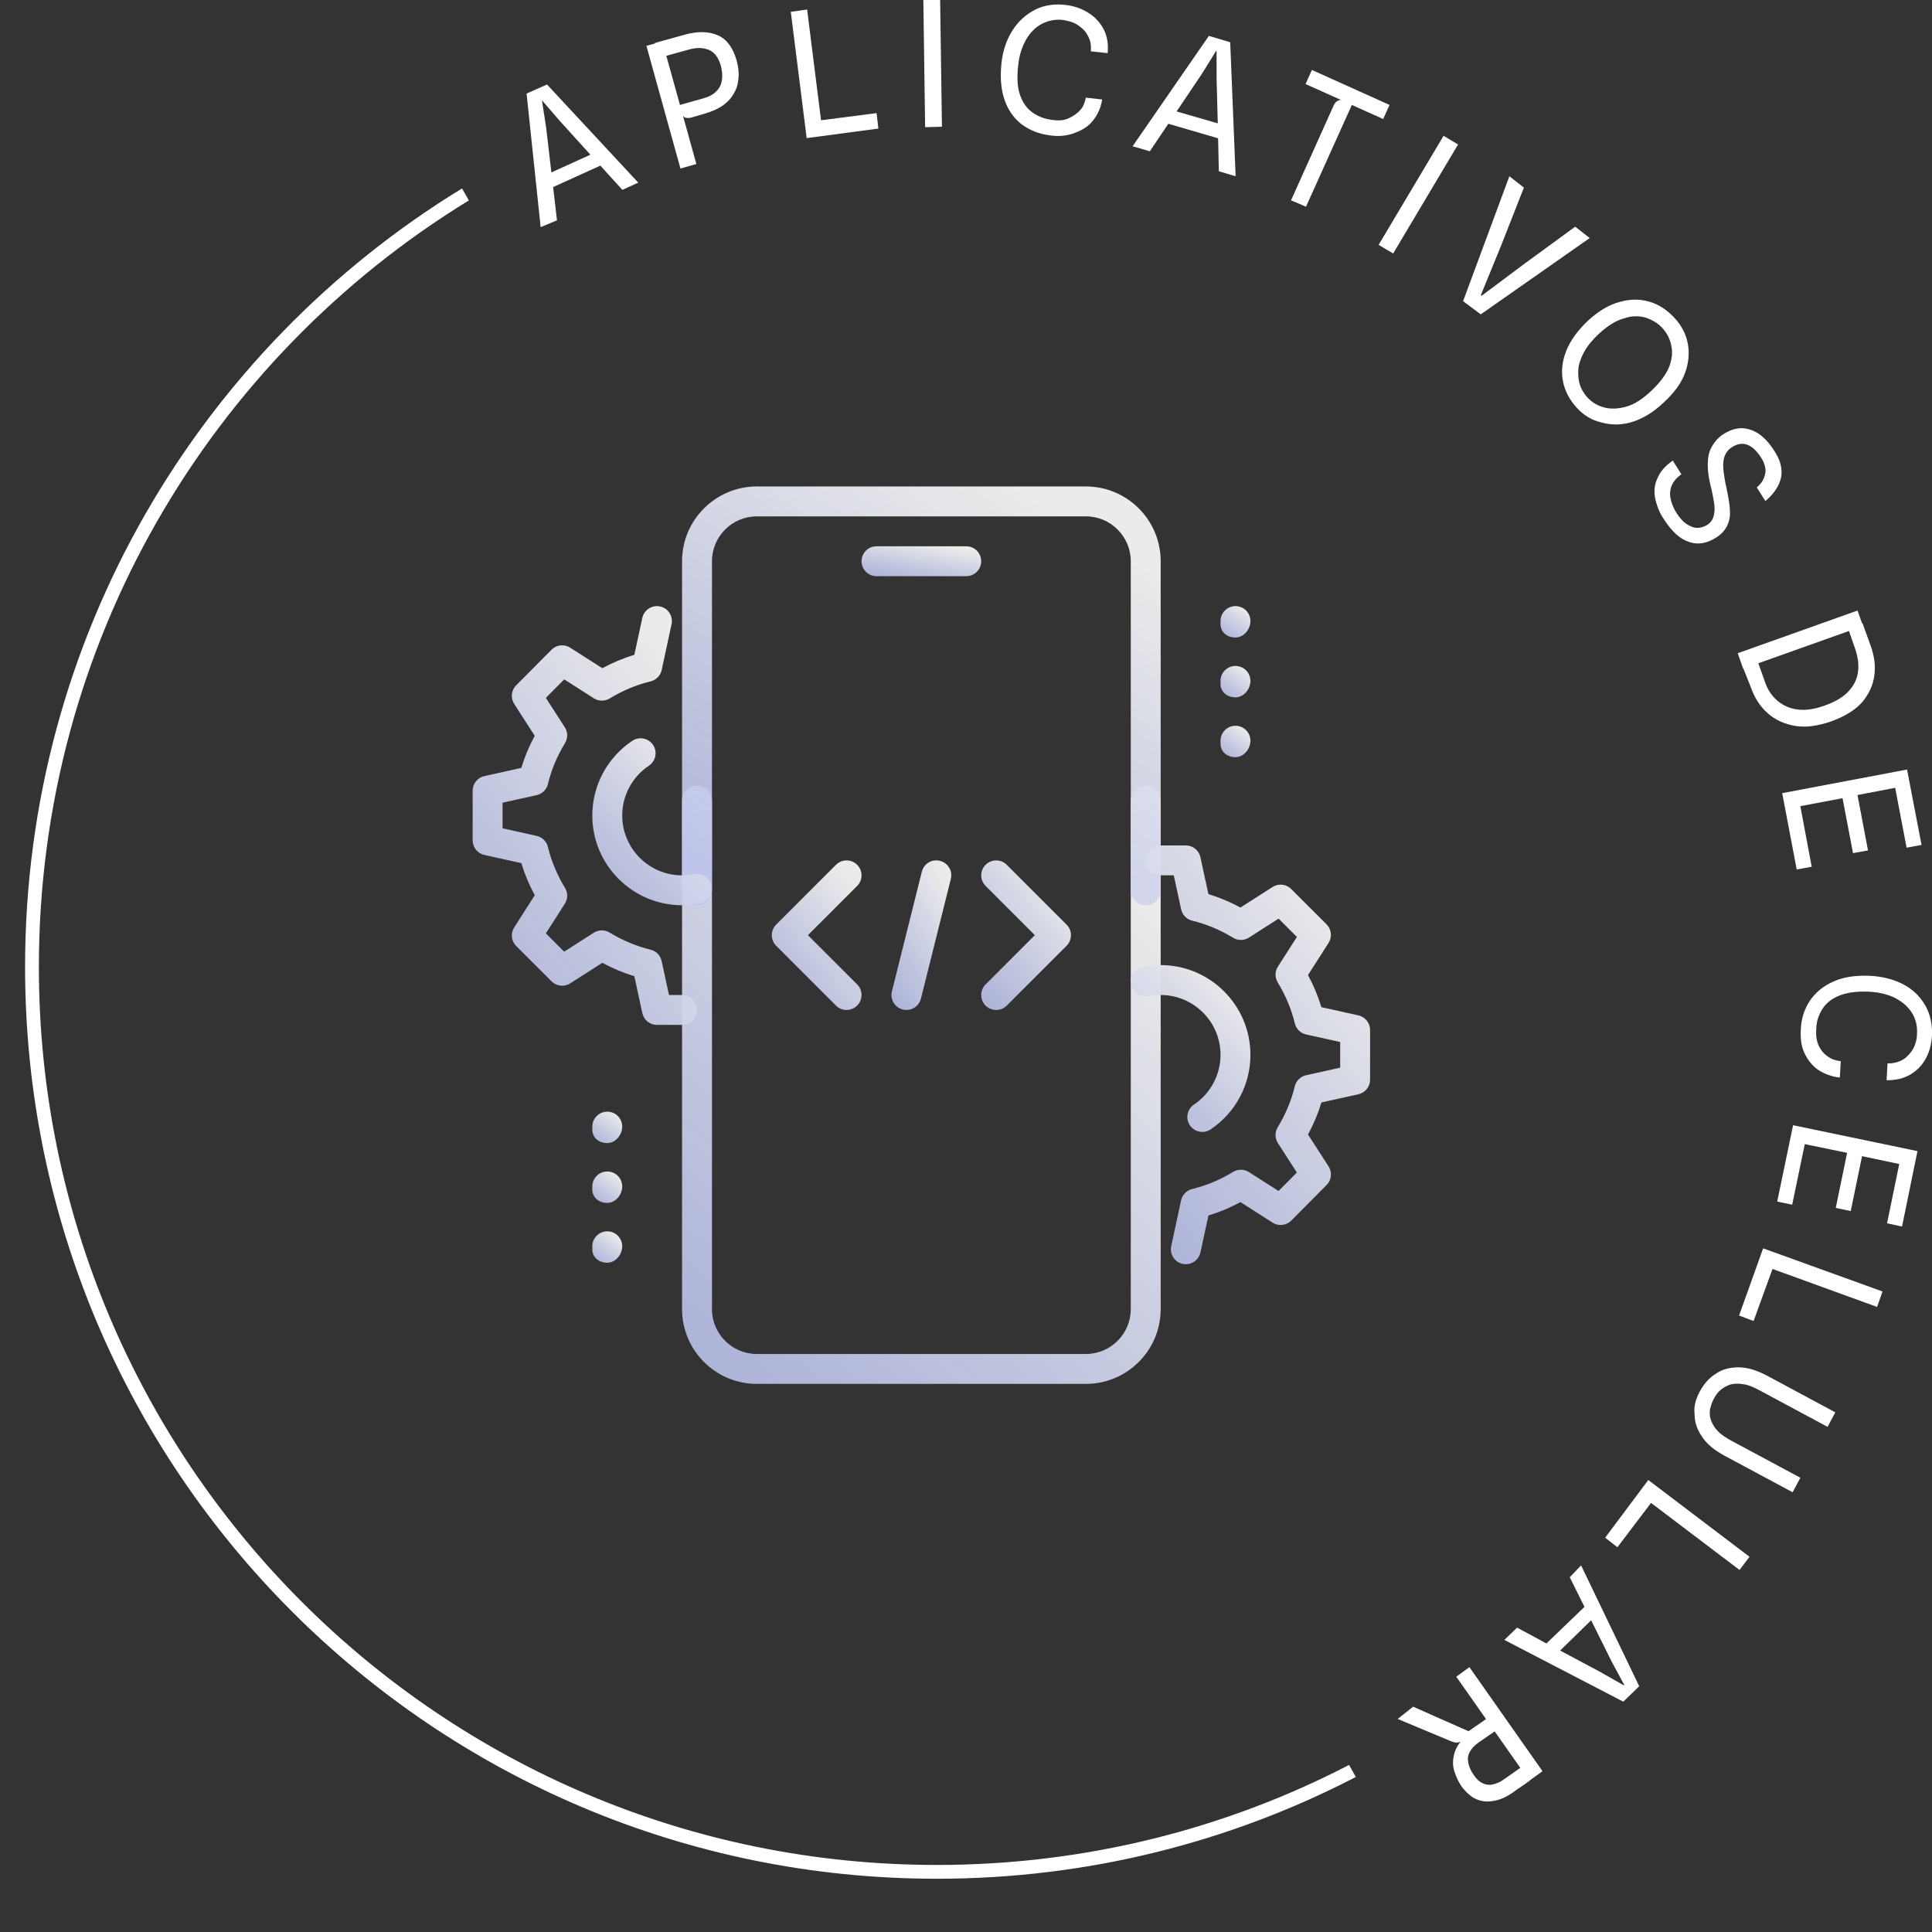 <svg width="140" height="140" viewBox="0 0 140 140" fill="none" xmlns="http://www.w3.org/2000/svg">
<rect x="0" y="0" width="140" height="140" fill="#333333" stroke="none"/>
<g clip-path="url(#clip0_2016_260)">
<path d="M39.178 16.459L38.158 6.781L39.638 6.123L46.25 13.233L45.099 13.76L43.158 11.62L43.98 11.785L39.704 13.727V12.608L43.257 10.995L43.125 11.587L40.559 8.756L39.309 7.308H39.276L39.572 9.217L40.362 15.965L39.178 16.459Z" fill="white"/>
<path d="M49.309 12.213L46.842 3.325L47.993 2.996L50.461 11.883L49.309 12.213ZM50.066 8.526C49.934 8.559 49.803 8.559 49.671 8.526C49.539 8.493 49.474 8.394 49.441 8.263L48.914 8.032L49.276 7.604L51.02 7.11C51.382 7.012 51.678 6.847 51.908 6.617C52.138 6.386 52.27 6.123 52.303 5.827C52.368 5.53 52.336 5.168 52.237 4.773C52.072 4.181 51.776 3.786 51.382 3.621C50.987 3.456 50.493 3.424 49.934 3.588L48.257 4.049L47.434 3.127C47.632 3.061 47.862 2.996 48.125 2.93C48.388 2.864 48.684 2.765 48.947 2.699C49.211 2.634 49.408 2.568 49.539 2.535C50.559 2.239 51.382 2.271 52.039 2.568C52.697 2.864 53.125 3.489 53.388 4.411C53.487 4.806 53.553 5.201 53.52 5.596C53.487 5.991 53.421 6.353 53.224 6.682C53.059 7.012 52.796 7.341 52.434 7.604C52.072 7.867 51.645 8.065 51.086 8.23L50.066 8.526Z" fill="white"/>
<path d="M58.454 10.007L57.303 0.856L58.487 0.691L59.572 9.316L58.914 8.789L63.52 8.197L63.651 9.316L58.454 10.007Z" fill="white"/>
<path d="M67.039 9.217L66.908 8.10288e-05L68.125 -0.033L68.257 9.184L67.039 9.217Z" fill="white"/>
<path d="M76.085 9.809C75.296 9.711 74.638 9.447 74.046 9.019C73.487 8.591 73.059 7.999 72.796 7.242C72.533 6.485 72.467 5.629 72.566 4.608C72.664 3.654 72.96 2.831 73.388 2.172C73.816 1.514 74.375 1.02 75.033 0.691C75.691 0.362 76.447 0.263 77.237 0.362C77.829 0.428 78.388 0.625 78.849 0.922C79.342 1.218 79.704 1.613 79.967 2.107C80.23 2.6 80.329 3.193 80.263 3.851L79.046 3.72C79.079 3.259 79.013 2.897 78.816 2.567C78.651 2.238 78.388 2.008 78.092 1.81C77.796 1.613 77.434 1.514 77.039 1.448C76.513 1.382 75.987 1.481 75.526 1.712C75.066 1.942 74.671 2.337 74.375 2.831C74.079 3.358 73.849 3.983 73.783 4.74C73.684 5.596 73.717 6.32 73.914 6.88C74.112 7.439 74.408 7.867 74.835 8.164C75.263 8.46 75.724 8.624 76.25 8.69C76.743 8.756 77.138 8.723 77.467 8.559C77.796 8.394 78.059 8.229 78.289 7.966C78.52 7.703 78.618 7.406 78.684 7.077L79.868 7.209C79.77 7.801 79.539 8.328 79.21 8.723C78.882 9.151 78.454 9.414 77.928 9.612C77.368 9.842 76.743 9.908 76.085 9.809Z" fill="white"/>
<path d="M82.072 10.6L87.599 2.601L89.145 3.061L89.539 12.772L88.322 12.41L88.257 9.513L88.783 10.172L84.276 8.855L85 7.999L88.75 9.085L88.257 9.448L88.158 5.629V3.687H88.125L87.105 5.333L83.322 10.962L82.072 10.6Z" fill="white"/>
<path d="M93.553 14.517L96.645 7.637C96.71 7.505 96.776 7.407 96.875 7.341C96.974 7.275 97.072 7.242 97.171 7.242L94.605 6.09L95.066 5.069L100.691 7.604L100.23 8.625L97.96 7.604L94.638 14.978L93.553 14.517Z" fill="white"/>
<path d="M99.901 17.743L104.605 9.843L105.658 10.468L100.954 18.368L99.901 17.743Z" fill="white"/>
<path d="M106.02 21.825L109.375 12.772L110.428 13.595L108.783 17.776L107.303 21.397L107.368 21.43L110.493 19.093L114.145 16.426L115.197 17.249L107.303 22.779L106.02 21.825Z" fill="white"/>
<path d="M114.21 29.494C113.717 28.935 113.388 28.309 113.257 27.618C113.125 26.927 113.191 26.203 113.487 25.446C113.783 24.689 114.309 23.964 115.066 23.24C115.822 22.549 116.579 22.088 117.335 21.89C118.092 21.66 118.816 21.66 119.507 21.858C120.197 22.055 120.789 22.45 121.316 23.01C121.842 23.569 122.171 24.195 122.303 24.886C122.434 25.577 122.368 26.301 122.105 27.026C121.842 27.75 121.316 28.474 120.559 29.165C119.803 29.89 119.013 30.35 118.257 30.581C117.5 30.811 116.743 30.811 116.053 30.614C115.329 30.449 114.737 30.087 114.21 29.494ZM115 28.77C115.362 29.165 115.757 29.396 116.25 29.527C116.743 29.659 117.27 29.626 117.862 29.462C118.454 29.297 119.046 28.902 119.671 28.309C120.263 27.75 120.691 27.19 120.921 26.663C121.151 26.104 121.217 25.577 121.118 25.084C121.02 24.59 120.822 24.162 120.46 23.767C120.132 23.405 119.704 23.174 119.243 23.01C118.75 22.878 118.224 22.878 117.664 23.076C117.072 23.24 116.513 23.602 115.888 24.162C115.428 24.59 115.066 25.018 114.803 25.479C114.572 25.906 114.408 26.334 114.375 26.729C114.342 27.124 114.375 27.519 114.474 27.849C114.572 28.178 114.77 28.507 115 28.77Z" fill="white"/>
<path d="M120.592 37.658C120.23 37.132 120.033 36.572 119.934 36.078C119.835 35.551 119.901 35.058 120.132 34.597C120.329 34.136 120.691 33.741 121.217 33.379L121.842 34.366C121.513 34.597 121.283 34.86 121.151 35.156C121.02 35.453 120.987 35.782 121.053 36.111C121.118 36.44 121.25 36.802 121.48 37.164C121.743 37.559 121.974 37.823 122.237 37.987C122.5 38.152 122.73 38.251 122.993 38.251C123.224 38.251 123.454 38.185 123.684 38.053C123.947 37.889 124.112 37.658 124.178 37.395C124.243 37.132 124.276 36.835 124.21 36.44C124.145 36.078 124.079 35.65 123.947 35.156C123.816 34.63 123.75 34.136 123.75 33.675C123.75 33.214 123.816 32.786 124.013 32.424C124.21 32.062 124.474 31.733 124.868 31.47C125.526 31.042 126.184 30.91 126.842 31.14C127.467 31.338 128.026 31.832 128.52 32.589C128.849 33.083 129.046 33.543 129.079 33.971C129.145 34.399 129.046 34.794 128.849 35.189C128.651 35.584 128.355 35.946 127.928 36.309L127.303 35.321C127.533 35.123 127.697 34.926 127.796 34.696C127.895 34.465 127.96 34.235 127.928 33.971C127.895 33.708 127.796 33.412 127.566 33.083C127.27 32.655 126.974 32.358 126.612 32.227C126.25 32.095 125.888 32.161 125.526 32.391C125.296 32.523 125.132 32.721 125.033 32.918C124.934 33.115 124.868 33.379 124.868 33.708C124.868 34.037 124.934 34.465 125.033 35.025C125.132 35.42 125.197 35.815 125.263 36.177C125.329 36.539 125.362 36.901 125.362 37.23C125.362 37.559 125.263 37.889 125.132 38.152C124.967 38.448 124.737 38.712 124.375 38.942C123.717 39.37 123.059 39.502 122.401 39.271C121.743 39.074 121.151 38.514 120.592 37.658Z" fill="white"/>
<path d="M125.921 47.336L134.605 44.242L135 45.361L126.316 48.455L125.921 47.336ZM126.283 48.324L127.368 47.929L127.895 49.41C128.092 50.002 128.421 50.463 128.816 50.792C129.211 51.122 129.704 51.352 130.296 51.418C130.888 51.484 131.513 51.385 132.237 51.122C132.993 50.858 133.586 50.496 133.947 50.101C134.342 49.673 134.572 49.212 134.638 48.686C134.704 48.159 134.638 47.632 134.441 47.04L133.914 45.526L134.967 45.163L135.526 46.711C135.822 47.501 135.921 48.258 135.822 48.949C135.724 49.673 135.428 50.299 134.934 50.891C134.441 51.451 133.684 51.912 132.697 52.274C131.743 52.603 130.855 52.735 130.099 52.603C129.309 52.471 128.651 52.175 128.092 51.681C127.533 51.188 127.138 50.562 126.875 49.805L126.283 48.324Z" fill="white"/>
<path d="M129.145 57.475L138.191 55.763L139.243 61.227L138.158 61.425L137.237 56.586L137.895 56.981L134.276 57.672L134.506 57.113L135.362 61.623L134.276 61.82L133.454 57.508L133.881 57.771L129.868 58.528L130.362 57.903L131.283 62.807L130.197 63.005L129.145 57.475Z" fill="white"/>
<path d="M130.493 74.592C130.526 73.802 130.757 73.111 131.151 72.518C131.546 71.926 132.105 71.465 132.829 71.136C133.553 70.806 134.408 70.675 135.428 70.708C136.382 70.741 137.237 70.971 137.928 71.333C138.618 71.695 139.145 72.222 139.507 72.847C139.868 73.473 140.033 74.23 140 75.02C139.967 75.613 139.835 76.172 139.572 76.666C139.309 77.16 138.947 77.555 138.454 77.851C137.96 78.147 137.401 78.279 136.71 78.279L136.776 77.061C137.237 77.061 137.599 76.962 137.928 76.765C138.224 76.567 138.454 76.304 138.651 75.975C138.816 75.645 138.914 75.283 138.914 74.888C138.947 74.329 138.816 73.835 138.553 73.407C138.289 72.979 137.895 72.617 137.335 72.321C136.809 72.057 136.151 71.893 135.395 71.86C134.507 71.827 133.816 71.926 133.257 72.156C132.697 72.387 132.303 72.716 132.039 73.144C131.776 73.572 131.612 74.065 131.612 74.592C131.579 75.086 131.645 75.481 131.809 75.81C131.974 76.139 132.204 76.403 132.467 76.567C132.73 76.765 133.059 76.863 133.388 76.896L133.322 78.081C132.697 78.016 132.204 77.818 131.743 77.522C131.316 77.225 130.987 76.798 130.757 76.304C130.526 75.81 130.46 75.283 130.493 74.592Z" fill="white"/>
<path d="M129.934 81.538L138.947 83.414L137.829 88.879L136.743 88.648L137.73 83.842L138.191 84.468L134.605 83.71L135.033 83.282L134.112 87.759L133.026 87.529L133.914 83.217L134.21 83.612L130.197 82.789L130.888 82.394L129.868 87.299L128.783 87.068L129.934 81.538Z" fill="white"/>
<path d="M127.763 90.459L136.414 93.586L136.02 94.705L127.862 91.742L128.651 91.38L127.072 95.725L126.02 95.33L127.763 90.459Z" fill="white"/>
<path d="M123.158 100.861C123.454 100.301 123.849 99.84 124.342 99.544C124.803 99.215 125.362 99.083 125.987 99.083C126.612 99.083 127.27 99.281 128.026 99.675L132.993 102.342L132.434 103.395L127.467 100.729C127.039 100.498 126.645 100.334 126.283 100.301C125.921 100.235 125.625 100.268 125.362 100.334C125.099 100.433 124.868 100.564 124.671 100.729C124.474 100.893 124.309 101.124 124.178 101.387C124.046 101.618 123.98 101.881 123.914 102.111C123.882 102.375 123.882 102.638 123.98 102.901C124.079 103.165 124.21 103.428 124.474 103.692C124.704 103.955 125.066 104.185 125.493 104.416L130.461 107.082L129.901 108.135L124.934 105.469C124.21 105.074 123.651 104.613 123.322 104.087C122.96 103.56 122.796 103.033 122.796 102.474C122.73 101.947 122.862 101.42 123.158 100.861Z" fill="white"/>
<path d="M119.441 107.247L126.776 112.81L126.053 113.764L119.145 108.531L120 108.432L117.204 112.119L116.316 111.427L119.441 107.247Z" fill="white"/>
<path d="M114.572 113.435L118.783 122.191L117.632 123.311L109.013 118.834L109.934 117.945L112.5 119.328L111.678 119.459L115.066 116.2L115.46 117.254L112.664 119.986L112.599 119.361L115.987 121.171L117.664 122.126L117.697 122.093L116.776 120.381L113.75 114.291L114.572 113.435Z" fill="white"/>
<path d="M102.401 123.673L106.414 125.45L107.796 124.496L108.191 124.331L108.487 125.088L108.618 125.253L107.138 126.273C106.809 126.504 106.612 126.734 106.48 126.998C106.349 127.261 106.349 127.524 106.414 127.82C106.48 128.084 106.612 128.38 106.809 128.643C107.007 128.94 107.237 129.137 107.467 129.236C107.697 129.335 107.928 129.368 108.191 129.302C108.454 129.236 108.717 129.137 108.98 128.94L110.197 128.084L110.362 128.347L111.283 128.709C111.118 128.808 110.954 128.94 110.789 129.071C110.625 129.203 110.428 129.335 110.23 129.466C110.033 129.598 109.835 129.73 109.671 129.861C109.21 130.191 108.717 130.421 108.289 130.487C107.829 130.586 107.401 130.553 107.007 130.388C106.612 130.223 106.25 129.894 105.921 129.466C105.691 129.137 105.526 128.775 105.395 128.38C105.263 127.985 105.263 127.59 105.362 127.162C105.46 126.734 105.691 126.339 106.053 125.977L106.085 126.076C105.954 126.175 105.855 126.208 105.757 126.24C105.658 126.273 105.559 126.273 105.46 126.273C105.362 126.24 105.197 126.208 105.066 126.142L101.283 124.562L102.401 123.673ZM106.48 120.809L111.776 128.347L110.822 129.038L105.526 121.5L106.48 120.809Z" fill="white"/>
<path fill-rule="evenodd" clip-rule="evenodd" d="M33.483 13.654C14.492 25.259 1.817 46.185 1.817 70.07C1.817 106.56 31.398 136.141 67.888 136.141C78.834 136.141 89.158 133.479 98.249 128.767L97.758 127.895C88.812 132.525 78.656 135.141 67.888 135.141C31.95 135.141 2.817 106.008 2.817 70.07C2.817 46.559 15.287 25.96 33.974 14.526L33.483 13.654Z" fill="white"/>
<g opacity="0.9">
<path d="M70.018 41.753H63.514C62.916 41.753 62.431 41.268 62.431 40.669C62.431 40.071 62.916 39.585 63.514 39.585H70.018C70.616 39.585 71.102 40.071 71.102 40.669C71.102 41.268 70.616 41.753 70.018 41.753Z" fill="url(#paint0_linear_2016_260)"/>
<path d="M78.689 100.282H54.843C51.854 100.282 49.424 97.85 49.424 94.863V58.011C49.424 57.413 49.91 56.927 50.508 56.927C51.106 56.927 51.592 57.413 51.592 58.011V94.863C51.592 96.656 53.051 98.115 54.843 98.115H78.689C80.481 98.115 81.94 96.656 81.94 94.863V58.011C81.94 57.413 82.426 56.927 83.024 56.927C83.623 56.927 84.108 57.413 84.108 58.011V94.863C84.108 97.85 81.678 100.282 78.689 100.282Z" fill="url(#paint1_linear_2016_260)"/>
<path d="M83.024 65.598C82.426 65.598 81.94 65.113 81.94 64.514V40.669C81.94 38.877 80.481 37.418 78.689 37.418H54.843C53.051 37.418 51.592 38.877 51.592 40.669V64.514C51.592 65.113 51.106 65.598 50.508 65.598C49.91 65.598 49.424 65.113 49.424 64.514V40.669C49.424 37.682 51.854 35.25 54.843 35.25H78.689C81.678 35.25 84.108 37.682 84.108 40.669V64.514C84.108 65.113 83.623 65.598 83.024 65.598Z" fill="url(#paint2_linear_2016_260)"/>
<path d="M89.527 46.197C88.929 46.197 88.444 45.82 88.444 45.222V45.005C88.444 44.407 88.929 43.921 89.527 43.921C90.126 43.921 90.611 44.407 90.611 45.005C90.611 45.603 90.126 46.197 89.527 46.197Z" fill="url(#paint3_linear_2016_260)"/>
<path d="M89.527 50.533C88.929 50.533 88.443 50.155 88.443 49.557V49.34C88.443 48.742 88.929 48.257 89.527 48.257C90.126 48.257 90.611 48.742 90.611 49.34C90.611 49.939 90.126 50.533 89.527 50.533Z" fill="url(#paint4_linear_2016_260)"/>
<path d="M89.527 54.868C88.929 54.868 88.443 54.491 88.443 53.893V53.676C88.443 53.078 88.929 52.592 89.527 52.592C90.126 52.592 90.611 53.078 90.611 53.676C90.611 54.274 90.126 54.868 89.527 54.868Z" fill="url(#paint5_linear_2016_260)"/>
<path d="M44.005 82.832C43.407 82.832 42.921 82.455 42.921 81.856V81.64C42.921 81.041 43.407 80.556 44.005 80.556C44.603 80.556 45.089 81.041 45.089 81.64C45.089 82.238 44.603 82.832 44.005 82.832Z" fill="url(#paint6_linear_2016_260)"/>
<path d="M44.005 87.167C43.407 87.167 42.921 86.79 42.921 86.192V85.975C42.921 85.377 43.407 84.891 44.005 84.891C44.603 84.891 45.089 85.377 45.089 85.975C45.089 86.573 44.603 87.167 44.005 87.167Z" fill="url(#paint7_linear_2016_260)"/>
<path d="M44.005 91.503C43.407 91.503 42.921 91.126 42.921 90.527V90.311C42.921 89.712 43.407 89.227 44.005 89.227C44.603 89.227 45.089 89.712 45.089 90.311C45.089 90.909 44.603 91.503 44.005 91.503Z" fill="url(#paint8_linear_2016_260)"/>
<path d="M85.931 91.611C85.855 91.611 85.777 91.605 85.701 91.588C85.116 91.462 84.745 90.885 84.871 90.3L85.586 86.983C85.673 86.576 85.987 86.257 86.391 86.159C87.414 85.912 88.411 85.496 89.354 84.922C89.703 84.705 90.152 84.711 90.501 84.933L92.647 86.305L93.976 84.965L92.603 82.836C92.378 82.487 92.374 82.039 92.588 81.685C93.163 80.742 93.579 79.745 93.824 78.722C93.921 78.319 94.238 78.007 94.643 77.915L97.115 77.367V75.509L94.645 74.961C94.24 74.87 93.924 74.558 93.826 74.154C93.581 73.131 93.163 72.134 92.59 71.191C92.374 70.838 92.378 70.391 92.603 70.042L93.978 67.894L92.651 66.567L90.503 67.942C90.154 68.165 89.707 68.169 89.356 67.953C88.411 67.378 87.414 66.962 86.393 66.715C85.987 66.617 85.675 66.296 85.589 65.891L85.055 63.431H84.108C83.51 63.431 83.024 62.945 83.024 62.347C83.024 61.748 83.51 61.263 84.108 61.263H85.929C86.438 61.263 86.881 61.621 86.987 62.119L87.566 64.792C88.359 65.033 89.137 65.358 89.887 65.763L92.215 64.274C92.645 64.001 93.204 64.061 93.566 64.421L96.126 66.979C96.486 67.339 96.546 67.901 96.271 68.33L94.782 70.658C95.187 71.41 95.513 72.188 95.753 72.984L98.43 73.578C98.929 73.688 99.282 74.131 99.282 74.638V78.236C99.282 78.744 98.929 79.186 98.433 79.294L95.755 79.888C95.515 80.684 95.189 81.462 94.784 82.212L96.271 84.519C96.549 84.945 96.49 85.509 96.13 85.869L93.57 88.449C93.208 88.811 92.647 88.871 92.218 88.598L89.889 87.109C89.137 87.514 88.361 87.84 87.568 88.08L86.989 90.753C86.878 91.264 86.427 91.611 85.931 91.611Z" fill="url(#paint9_linear_2016_260)"/>
<path d="M87.123 82.025C86.777 82.025 86.434 81.856 86.224 81.546C85.89 81.05 86.022 80.376 86.521 80.042C87.724 79.231 88.444 77.883 88.444 76.437C88.444 74.046 86.499 72.102 84.108 72.102C83.813 72.102 83.521 72.132 83.241 72.188C82.66 72.305 82.081 71.933 81.96 71.343C81.841 70.755 82.218 70.183 82.805 70.064C83.23 69.979 83.668 69.934 84.108 69.934C87.694 69.934 90.611 72.852 90.611 76.437C90.611 78.607 89.534 80.627 87.726 81.841C87.542 81.965 87.332 82.025 87.123 82.025Z" fill="url(#paint10_linear_2016_260)"/>
<path d="M49.424 65.598C45.839 65.598 42.921 62.681 42.921 59.095C42.921 56.917 44.005 54.894 45.822 53.68C46.313 53.351 46.99 53.481 47.324 53.981C47.655 54.478 47.521 55.152 47.022 55.484C45.813 56.294 45.089 57.643 45.089 59.095C45.089 61.486 47.033 63.431 49.424 63.431C49.715 63.431 50.001 63.403 50.274 63.346C50.849 63.227 51.432 63.606 51.551 64.196C51.67 64.783 51.288 65.353 50.701 65.471C50.287 65.555 49.862 65.598 49.424 65.598Z" fill="url(#paint11_linear_2016_260)"/>
<path d="M49.424 74.269H47.603C47.094 74.269 46.652 73.912 46.545 73.413L45.967 70.74C45.173 70.5 44.395 70.174 43.645 69.769L41.317 71.258C40.886 71.531 40.328 71.473 39.966 71.111L37.406 68.553C37.046 68.193 36.986 67.632 37.261 67.203L38.75 64.874C38.345 64.122 38.02 63.344 37.779 62.548L35.102 61.955C34.603 61.844 34.25 61.402 34.25 60.894V57.296C34.25 56.789 34.603 56.346 35.1 56.238L37.777 55.644C38.017 54.849 38.343 54.07 38.748 53.32L37.263 51.012C36.986 50.585 37.044 50.021 37.404 49.661L39.964 47.082C40.322 46.717 40.886 46.657 41.317 46.932L43.645 48.421C44.397 48.016 45.173 47.691 45.967 47.45L46.545 44.777C46.671 44.19 47.259 43.817 47.833 43.947C48.418 44.073 48.789 44.649 48.663 45.235L47.948 48.551C47.861 48.959 47.547 49.278 47.144 49.375C46.121 49.622 45.123 50.038 44.178 50.613C43.827 50.83 43.38 50.823 43.032 50.602L40.886 49.23L39.554 50.569L40.927 52.698C41.154 53.047 41.159 53.496 40.942 53.849C40.367 54.792 39.951 55.789 39.706 56.813C39.609 57.216 39.292 57.528 38.887 57.619L36.418 58.165V60.023L38.887 60.571C39.292 60.663 39.609 60.975 39.706 61.378C39.951 62.401 40.37 63.398 40.942 64.341C41.159 64.695 41.154 65.141 40.929 65.49L39.554 67.636L40.881 68.963L43.029 67.588C43.378 67.367 43.827 67.363 44.176 67.578C45.121 68.152 46.118 68.568 47.139 68.815C47.545 68.913 47.857 69.234 47.944 69.639L48.477 72.102H49.424C50.023 72.102 50.508 72.587 50.508 73.186C50.508 73.784 50.023 74.269 49.424 74.269Z" fill="url(#paint12_linear_2016_260)"/>
<path d="M65.682 73.186C65.595 73.186 65.509 73.175 65.42 73.153C64.837 73.008 64.486 72.42 64.631 71.839L66.799 63.168C66.942 62.585 67.52 62.234 68.112 62.379C68.695 62.525 69.046 63.112 68.901 63.693L66.734 72.364C66.612 72.858 66.17 73.186 65.682 73.186Z" fill="url(#paint13_linear_2016_260)"/>
<path d="M72.185 73.186C71.908 73.186 71.63 73.079 71.418 72.869C70.995 72.446 70.995 71.759 71.418 71.337L74.988 67.766L71.42 64.198C70.998 63.775 70.998 63.088 71.42 62.666C71.843 62.243 72.53 62.243 72.953 62.666L77.288 67.001C77.711 67.424 77.711 68.111 77.288 68.534L72.953 72.869C72.74 73.079 72.463 73.186 72.185 73.186Z" fill="url(#paint14_linear_2016_260)"/>
<path d="M61.347 73.186C61.069 73.186 60.792 73.079 60.579 72.869L56.244 68.534C55.821 68.111 55.821 67.424 56.244 67.001L60.579 62.665C61.002 62.243 61.689 62.243 62.112 62.665C62.535 63.088 62.535 63.775 62.112 64.198L58.544 67.766L62.112 71.334C62.535 71.757 62.535 72.444 62.112 72.867C61.902 73.079 61.624 73.186 61.347 73.186Z" fill="url(#paint15_linear_2016_260)"/>
</g>
</g>
<defs>
<linearGradient id="paint0_linear_2016_260" x1="68.988" y1="39.68" x2="68.475" y2="42.578" gradientUnits="userSpaceOnUse">
<stop stop-color="white"/>
<stop offset="1" stop-color="#CBD3FF" stop-opacity="0.9"/>
</linearGradient>
<linearGradient id="paint1_linear_2016_260" x1="75.654" y1="58.824" x2="45.993" y2="92.363" gradientUnits="userSpaceOnUse">
<stop stop-color="white"/>
<stop offset="1" stop-color="#CBD3FF" stop-opacity="0.9"/>
</linearGradient>
<linearGradient id="paint2_linear_2016_260" x1="75.654" y1="36.578" x2="56.929" y2="66.825" gradientUnits="userSpaceOnUse">
<stop stop-color="white"/>
<stop offset="1" stop-color="#CBD3FF" stop-opacity="0.9"/>
</linearGradient>
<linearGradient id="paint3_linear_2016_260" x1="90.083" y1="44.021" x2="88.581" y2="46.043" gradientUnits="userSpaceOnUse">
<stop stop-color="white"/>
<stop offset="1" stop-color="#CBD3FF" stop-opacity="0.9"/>
</linearGradient>
<linearGradient id="paint4_linear_2016_260" x1="90.083" y1="48.356" x2="88.581" y2="50.378" gradientUnits="userSpaceOnUse">
<stop stop-color="white"/>
<stop offset="1" stop-color="#CBD3FF" stop-opacity="0.9"/>
</linearGradient>
<linearGradient id="paint5_linear_2016_260" x1="90.083" y1="52.691" x2="88.581" y2="54.714" gradientUnits="userSpaceOnUse">
<stop stop-color="white"/>
<stop offset="1" stop-color="#CBD3FF" stop-opacity="0.9"/>
</linearGradient>
<linearGradient id="paint6_linear_2016_260" x1="44.56" y1="80.655" x2="43.058" y2="82.677" gradientUnits="userSpaceOnUse">
<stop stop-color="white"/>
<stop offset="1" stop-color="#CBD3FF" stop-opacity="0.9"/>
</linearGradient>
<linearGradient id="paint7_linear_2016_260" x1="44.56" y1="84.991" x2="43.058" y2="87.013" gradientUnits="userSpaceOnUse">
<stop stop-color="white"/>
<stop offset="1" stop-color="#CBD3FF" stop-opacity="0.9"/>
</linearGradient>
<linearGradient id="paint8_linear_2016_260" x1="44.56" y1="89.326" x2="43.058" y2="91.348" gradientUnits="userSpaceOnUse">
<stop stop-color="white"/>
<stop offset="1" stop-color="#CBD3FF" stop-opacity="0.9"/>
</linearGradient>
<linearGradient id="paint9_linear_2016_260" x1="95.319" y1="62.591" x2="75.184" y2="77.838" gradientUnits="userSpaceOnUse">
<stop stop-color="white"/>
<stop offset="1" stop-color="#CBD3FF" stop-opacity="0.9"/>
</linearGradient>
<linearGradient id="paint10_linear_2016_260" x1="88.497" y1="70.463" x2="80.163" y2="78.913" gradientUnits="userSpaceOnUse">
<stop stop-color="white"/>
<stop offset="1" stop-color="#CBD3FF" stop-opacity="0.9"/>
</linearGradient>
<linearGradient id="paint11_linear_2016_260" x1="49.464" y1="54.028" x2="41.124" y2="62.457" gradientUnits="userSpaceOnUse">
<stop stop-color="white"/>
<stop offset="1" stop-color="#CBD3FF" stop-opacity="0.9"/>
</linearGradient>
<linearGradient id="paint12_linear_2016_260" x1="46.545" y1="45.249" x2="26.41" y2="60.496" gradientUnits="userSpaceOnUse">
<stop stop-color="white"/>
<stop offset="1" stop-color="#CBD3FF" stop-opacity="0.9"/>
</linearGradient>
<linearGradient id="paint13_linear_2016_260" x1="67.877" y1="62.821" x2="61.475" y2="66.441" gradientUnits="userSpaceOnUse">
<stop stop-color="white"/>
<stop offset="1" stop-color="#CBD3FF" stop-opacity="0.9"/>
</linearGradient>
<linearGradient id="paint14_linear_2016_260" x1="76.02" y1="62.823" x2="68.65" y2="69.075" gradientUnits="userSpaceOnUse">
<stop stop-color="white"/>
<stop offset="1" stop-color="#CBD3FF" stop-opacity="0.9"/>
</linearGradient>
<linearGradient id="paint15_linear_2016_260" x1="60.844" y1="62.822" x2="53.474" y2="69.073" gradientUnits="userSpaceOnUse">
<stop stop-color="white"/>
<stop offset="1" stop-color="#CBD3FF" stop-opacity="0.9"/>
</linearGradient>
<clipPath id="clip0_2016_260">
<rect width="140" height="140" fill="white"/>
</clipPath>
</defs>
</svg>
